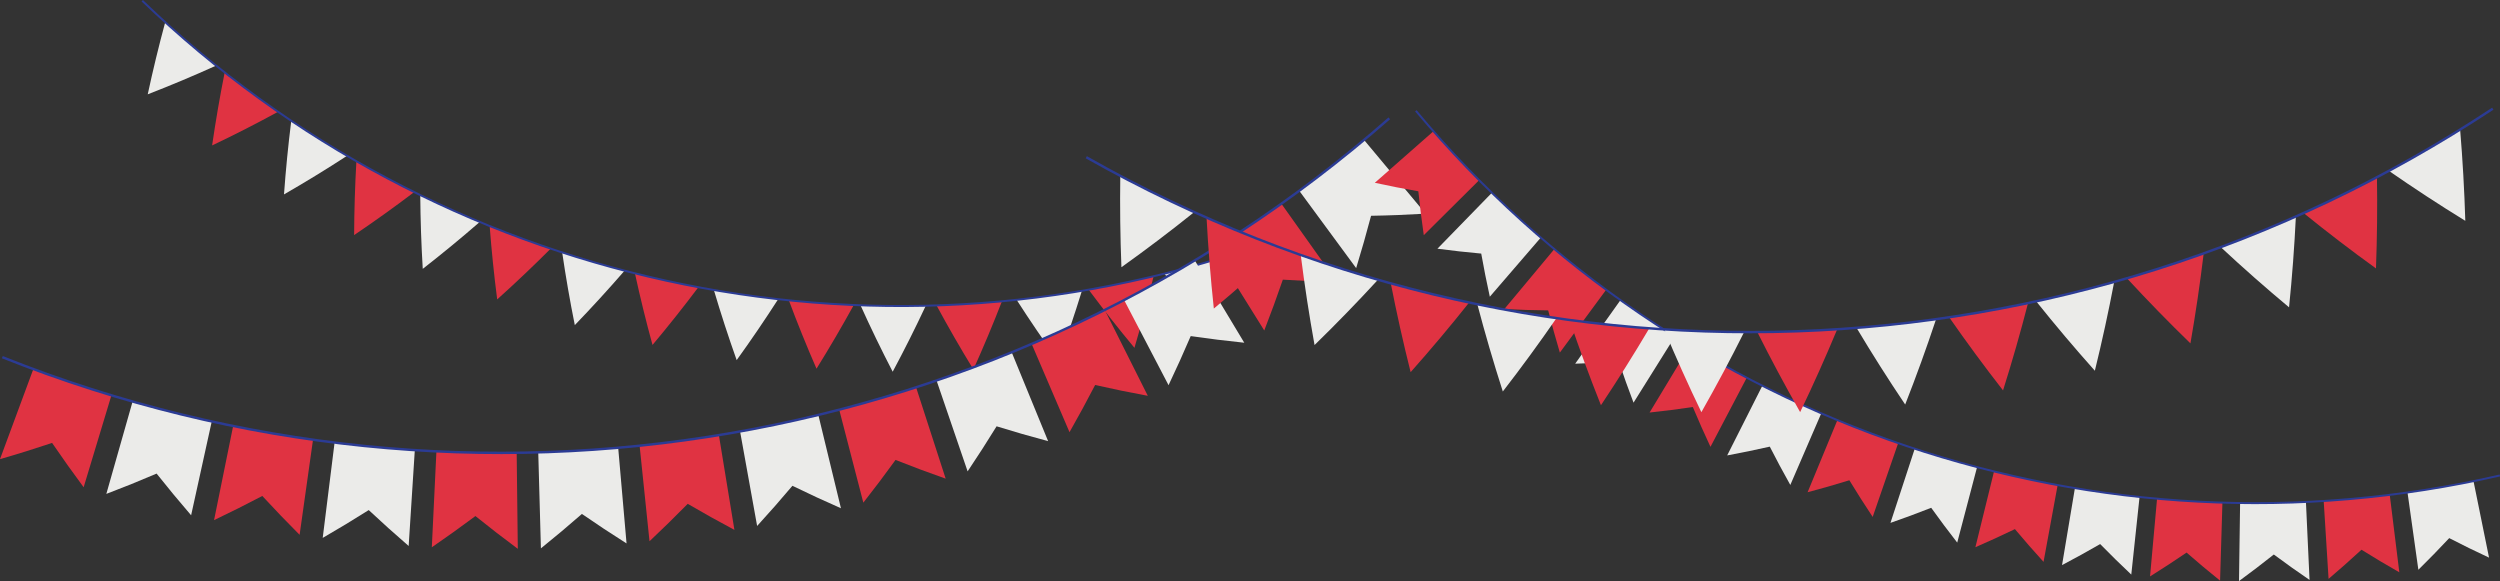 <?xml version="1.0" encoding="UTF-8"?><svg xmlns="http://www.w3.org/2000/svg" xmlns:xlink="http://www.w3.org/1999/xlink" height="238.2" preserveAspectRatio="xMidYMid meet" version="1.0" viewBox="0.0 0.0 1024.8 238.2" width="1024.8" zoomAndPan="magnify"><rect x="0.0" y="0.0" width="1024.8" height="238.2" fill="#333333" stroke="none"/><defs><clipPath id="a"><path d="M 881 204 L 912 204 L 912 238.191 L 881 238.191 Z M 881 204"/></clipPath><clipPath id="b"><path d="M 917 205 L 947 205 L 947 238.191 L 917 238.191 Z M 917 205"/></clipPath><clipPath id="c"><path d="M 568 33 L 1024.84 33 L 1024.84 218 L 568 218 Z M 568 33"/></clipPath><clipPath id="d"><path d="M 431 30 L 1024.84 30 L 1024.84 151 L 431 151 Z M 431 30"/></clipPath></defs><g><g id="change1_1"><path d="M 67.73 9.105 C 65.094 18.832 62.703 28.691 60.559 38.664 C 70.066 34.977 79.41 31.051 88.574 26.898 C 81.473 21.203 74.523 15.27 67.73 9.105" fill="#ebebe9"/></g><g id="change2_1"><path d="M 92.102 29.699 C 90.133 39.566 88.41 49.543 86.949 59.617 C 96.141 55.246 105.148 50.648 113.973 45.836 C 106.543 40.695 99.25 35.316 92.102 29.699" fill="#e03342"/></g><g id="change1_2"><path d="M 119.395 49.527 C 118.145 59.496 117.148 69.555 116.414 79.695 C 125.227 74.625 133.84 69.348 142.25 63.875 C 134.508 59.336 126.887 54.551 119.395 49.527" fill="#ebebe9"/></g><g id="change2_2"><path d="M 146.094 66.102 C 145.52 76.121 145.211 86.211 145.164 96.363 C 153.578 90.68 161.785 84.805 169.773 78.746 C 161.773 74.777 153.875 70.562 146.094 66.102" fill="#e03342"/></g><g id="change1_3"><path d="M 172.273 79.977 C 172.348 90 172.688 100.082 173.297 110.211 C 181.301 103.973 189.086 97.562 196.648 90.988 C 188.43 87.566 180.301 83.895 172.273 79.977" fill="#ebebe9"/></g><g id="change2_3"><path d="M 200.727 92.664 C 201.484 102.652 202.508 112.684 203.809 122.734 C 211.348 115.957 218.66 109.02 225.738 101.934 C 217.316 99.094 208.977 96.004 200.727 92.664" fill="#e03342"/></g><g id="change1_4"><path d="M 230.457 103.492 C 231.906 113.402 233.629 123.332 235.625 133.27 C 242.66 125.973 249.461 118.535 256.016 110.969 C 247.43 108.73 238.902 106.238 230.457 103.492" fill="#ebebe9"/></g><g id="change2_4"><path d="M 260.273 112.055 C 262.402 121.84 264.801 131.625 267.477 141.398 C 273.992 133.633 280.258 125.742 286.273 117.742 C 277.555 116.102 268.883 114.207 260.273 112.055" fill="#e03342"/></g><g id="change1_5"><path d="M 292.625 118.887 C 295.469 128.488 298.586 138.07 301.977 147.621 C 307.902 139.398 313.574 131.07 318.988 122.645 C 310.16 121.652 301.371 120.398 292.625 118.887" fill="#ebebe9"/></g><g id="change2_5"><path d="M 323.367 123.117 C 326.871 132.5 330.648 141.844 334.703 151.137 C 340.055 142.527 345.145 133.824 349.973 125.047 C 341.078 124.668 332.203 124.023 323.367 123.117" fill="#e03342"/></g><g id="change1_6"><path d="M 352.746 125.156 C 356.871 134.289 361.266 143.367 365.934 152.375 C 370.719 143.43 375.238 134.41 379.492 125.332 C 370.566 125.539 361.645 125.48 352.746 125.156" fill="#ebebe9"/></g><g id="change2_6"><path d="M 383.914 125.211 C 388.68 134.031 393.711 142.781 399.016 151.441 C 403.184 142.184 407.086 132.867 410.715 123.516 C 401.781 124.348 392.848 124.914 383.914 125.211" fill="#e03342"/></g><g id="change1_7"><path d="M 416.738 122.91 C 422.156 131.359 427.844 139.711 433.793 147.953 C 437.297 138.41 440.527 128.828 443.488 119.227 C 434.586 120.727 425.664 121.953 416.738 122.91" fill="#ebebe9"/></g><g id="change2_7"><path d="M 446.266 118.75 C 452.258 126.812 458.516 134.762 465.031 142.586 C 467.922 132.82 470.535 123.039 472.879 113.254 C 464.035 115.359 455.16 117.191 446.266 118.75" fill="#e03342"/></g><g id="change1_8"><path d="M 477.258 112.188 C 483.84 119.797 490.68 127.273 497.773 134.602 C 500.004 124.648 501.957 114.695 503.637 104.758 C 494.887 107.512 486.09 109.988 477.258 112.188" fill="#ebebe9"/></g><path d="M 583.008 2378.97 C 1798.203 1210.533 3566.133 822.603 5158.867 1374.869" fill="none" stroke="#2b3b94" stroke-miterlimit="10" stroke-width="8.121" transform="matrix(.1 0 0 -.1 0 238.19)"/><g id="change2_8"><path d="M 13.668 151.297 C 24.266 155.223 34.941 158.809 45.672 162.055 C 41.879 174.613 38.082 187.172 34.289 199.73 C 29.832 193.723 25.516 187.664 21.352 181.559 C 14.344 183.91 7.227 186.129 0 188.211 C 4.555 175.906 9.109 163.602 13.668 151.297" fill="#e03342"/></g><g id="change1_9"><path d="M 54.352 164.602 C 65.117 167.664 75.934 170.391 86.797 172.777 C 83.977 185.594 81.16 198.406 78.344 211.223 C 73.484 205.586 68.766 199.887 64.195 194.133 C 57.441 197.031 50.57 199.809 43.586 202.461 C 47.176 189.84 50.762 177.223 54.352 164.602" fill="#ebebe9"/></g><g id="change2_9"><path d="M 95.574 174.637 C 106.453 176.844 117.371 178.719 128.312 180.262 C 126.48 193.254 124.648 206.242 122.816 219.234 C 117.582 213.992 112.48 208.68 107.523 203.301 C 101.055 206.715 94.461 210.02 87.746 213.211 C 90.355 200.352 92.965 187.492 95.574 174.637" fill="#e03342"/></g><g id="change1_10"><path d="M 137.148 181.434 C 148.098 182.797 159.066 183.828 170.039 184.527 C 169.199 197.621 168.359 210.715 167.52 223.809 C 161.93 218.98 156.473 214.074 151.148 209.09 C 144.992 212.992 138.703 216.793 132.285 220.492 C 133.906 207.473 135.527 194.453 137.148 181.434" fill="#ebebe9"/></g><g id="change2_10"><path d="M 178.898 185.023 C 189.867 185.547 200.84 185.746 211.797 185.613 C 211.949 198.734 212.102 211.852 212.258 224.973 C 206.336 220.582 200.543 216.102 194.883 211.539 C 189.059 215.895 183.102 220.164 177.012 224.34 C 177.641 211.234 178.27 198.129 178.898 185.023" fill="#e03342"/></g><g id="change1_11"><path d="M 220.641 185.438 C 231.586 185.133 242.512 184.504 253.406 183.551 C 254.547 196.621 255.688 209.691 256.832 222.762 C 250.609 218.828 244.508 214.797 238.535 210.672 C 233.07 215.457 227.469 220.16 221.73 224.785 C 221.367 211.668 221.004 198.555 220.641 185.438" fill="#ebebe9"/></g><g id="change2_11"><path d="M 262.191 182.711 C 273.066 181.586 283.902 180.137 294.684 178.367 C 296.805 191.316 298.93 204.262 301.051 217.211 C 294.555 213.754 288.176 210.191 281.91 206.527 C 276.832 211.707 271.609 216.82 266.246 221.863 C 264.895 208.812 263.543 195.762 262.191 182.711" fill="#e03342"/></g><g id="change1_12"><path d="M 303.375 176.871 C 314.129 174.93 324.824 172.672 335.449 170.098 C 338.539 182.848 341.633 195.598 344.723 208.348 C 337.98 205.391 331.352 202.32 324.828 199.137 C 320.156 204.684 315.332 210.176 310.363 215.605 C 308.035 202.695 305.707 189.781 303.375 176.871" fill="#ebebe9"/></g><g id="change2_12"><path d="M 344.012 167.949 C 354.594 165.203 365.102 162.145 375.52 158.77 C 379.566 171.25 383.609 183.73 387.652 196.211 C 380.699 193.777 373.844 191.215 367.098 188.535 C 362.848 194.418 358.445 200.258 353.895 206.047 C 350.602 193.348 347.305 180.648 344.012 167.949" fill="#e03342"/></g><g id="change1_13"><path d="M 383.91 155.977 C 394.281 152.434 404.555 148.582 414.719 144.418 C 419.695 156.555 424.672 168.695 429.648 180.836 C 422.512 178.938 415.469 176.906 408.523 174.75 C 404.715 180.941 400.754 187.102 396.645 193.223 C 392.398 180.805 388.156 168.391 383.91 155.977" fill="#ebebe9"/></g><g id="change2_13"><path d="M 422.902 140.984 C 433.008 136.656 443 132.016 452.863 127.066 C 458.746 138.793 464.629 150.523 470.512 162.25 C 463.227 160.914 456.027 159.434 448.918 157.816 C 445.57 164.293 442.066 170.742 438.414 177.16 C 433.242 165.102 428.074 153.043 422.902 140.984" fill="#e03342"/></g><g id="change1_14"><path d="M 460.801 123.008 C 470.594 117.895 480.254 112.477 489.77 106.758 C 496.531 118 503.289 129.246 510.051 140.492 C 502.652 139.73 495.336 138.824 488.098 137.77 C 485.223 144.496 482.195 151.207 479.012 157.898 C 472.941 146.27 466.871 134.637 460.801 123.008" fill="#ebebe9"/></g><g id="change2_14"><path d="M 497.422 102.07 C 506.855 96.188 516.141 90 525.262 83.512 C 532.863 94.203 540.469 104.898 548.07 115.59 C 540.598 115.43 533.195 115.109 525.863 114.637 C 523.477 121.586 520.938 128.535 518.246 135.473 C 511.305 124.34 504.363 113.203 497.422 102.07" fill="#e03342"/></g><g id="change1_15"><path d="M 532.59 78.211 C 541.617 71.562 550.477 64.613 559.152 57.367 C 567.562 67.438 575.973 77.512 584.379 87.582 C 576.871 88.039 569.422 88.328 562.031 88.453 C 560.148 95.602 558.109 102.754 555.918 109.91 C 548.141 99.344 540.363 88.777 532.59 78.211" fill="#ebebe9"/></g><path d="M 9.609 917.759 C 1938.047 149.166 4134.648 527.408 5694.922 1896.744" fill="none" stroke="#2b3b94" stroke-miterlimit="10" stroke-width="10" transform="matrix(.1 0 0 -.1 0 238.19)"/><g id="change2_15"><path d="M 587.59 53.812 C 593.652 60.711 599.902 67.395 606.324 73.859 C 598.762 81.375 591.199 88.891 583.637 96.406 C 582.77 90.391 582.023 84.391 581.402 78.414 C 575.484 77.395 569.535 76.23 563.566 74.93 C 571.574 67.891 579.582 60.852 587.59 53.812" fill="#e03342"/></g><g id="change1_16"><path d="M 611.547 79.031 C 618.062 85.379 624.746 91.504 631.59 97.406 C 624.629 105.48 617.668 113.555 610.703 121.633 C 609.406 115.727 608.23 109.828 607.184 103.949 C 601.234 103.418 595.25 102.75 589.23 101.949 C 596.672 94.309 604.109 86.672 611.547 79.031" fill="#ebebe9"/></g><g id="change2_16"><path d="M 637.148 102.121 C 644.078 107.902 651.164 113.457 658.391 118.781 C 652.066 127.367 645.738 135.949 639.414 144.535 C 637.695 138.762 636.098 132.996 634.629 127.234 C 628.684 127.18 622.695 126.996 616.66 126.684 C 623.492 118.496 630.32 110.309 637.148 102.121" fill="#e03342"/></g><g id="change1_17"><path d="M 664.258 123.031 C 671.562 128.234 679.008 133.207 686.582 137.945 C 680.93 146.984 675.273 156.023 669.617 165.062 C 667.48 159.449 665.473 153.836 663.594 148.219 C 657.68 148.629 651.719 148.922 645.699 149.086 C 651.887 140.402 658.07 131.719 664.258 123.031" fill="#ebebe9"/></g><g id="change2_17"><path d="M 692.727 141.719 C 700.371 146.332 708.141 150.707 716.023 154.844 C 711.07 164.285 706.113 173.727 701.156 183.168 C 698.621 177.738 696.207 172.301 693.922 166.852 C 688.074 167.719 682.164 168.473 676.199 169.105 C 681.707 159.977 687.219 150.848 692.727 141.719" fill="#e03342"/></g><g id="change1_18"><path d="M 722.414 158.133 C 730.359 162.141 738.418 165.906 746.574 169.434 C 742.348 179.219 738.117 189.008 733.887 198.793 C 730.957 193.578 728.148 188.34 725.469 183.086 C 719.719 184.395 713.895 185.598 708.004 186.688 C 712.809 177.168 717.613 167.652 722.414 158.133" fill="#ebebe9"/></g><g id="change2_18"><path d="M 753.184 172.223 C 761.395 175.617 769.703 178.762 778.094 181.66 C 774.613 191.738 771.137 201.816 767.652 211.895 C 764.344 206.918 761.152 201.906 758.09 196.871 C 752.457 198.613 746.75 200.25 740.969 201.785 C 745.039 191.93 749.109 182.078 753.184 172.223" fill="#e03342"/></g><g id="change1_19"><path d="M 784.891 183.949 C 793.328 186.711 801.848 189.227 810.441 191.484 C 807.727 201.797 805.016 212.109 802.305 222.422 C 798.625 217.703 795.066 212.945 791.637 208.152 C 786.148 210.316 780.582 212.379 774.934 214.344 C 778.254 204.211 781.57 194.078 784.891 183.949" fill="#ebebe9"/></g><g id="change2_19"><path d="M 817.391 193.254 C 826.02 195.379 834.719 197.246 843.469 198.855 C 841.543 209.344 839.617 219.828 837.688 230.316 C 833.656 225.891 829.742 221.41 825.953 216.891 C 820.641 219.457 815.238 221.934 809.754 224.316 C 812.301 213.961 814.848 203.609 817.391 193.254" fill="#e03342"/></g><g id="change1_20"><path d="M 850.547 200.098 C 859.328 201.57 868.164 202.777 877.043 203.727 C 875.914 214.328 874.785 224.93 873.656 235.531 C 869.285 231.422 865.031 227.25 860.898 223.023 C 855.785 225.984 850.574 228.859 845.273 231.648 C 847.031 221.133 848.789 210.617 850.547 200.098" fill="#ebebe9"/></g><g clip-path="url(#a)" id="change2_28"><path d="M 884.219 204.434 C 893.117 205.234 902.055 205.777 911.016 206.047 C 910.695 216.703 910.375 227.359 910.055 238.02 C 905.359 234.25 900.785 230.414 896.324 226.512 C 891.43 229.848 886.434 233.109 881.344 236.289 C 882.301 225.672 883.262 215.051 884.219 204.434" fill="#e03342"/></g><g clip-path="url(#b)" id="change1_30"><path d="M 918.262 206.207 C 927.234 206.332 936.238 206.188 945.25 205.77 C 945.742 216.422 946.234 227.07 946.727 237.723 C 941.73 234.324 936.848 230.848 932.082 227.301 C 927.43 231 922.672 234.633 917.812 238.191 C 917.961 227.527 918.109 216.867 918.262 206.207" fill="#ebebe9"/></g><g id="change2_20"><path d="M 952.531 205.375 C 961.551 204.809 970.578 203.969 979.605 202.852 C 980.914 213.434 982.223 224.012 983.531 234.594 C 978.25 231.598 973.078 228.508 968.02 225.34 C 963.629 229.391 959.133 233.379 954.527 237.297 C 953.859 226.656 953.195 216.016 952.531 205.375" fill="#e03342"/></g><g id="change1_21"><path d="M 986.891 201.887 C 995.914 200.617 1004.93 199.07 1013.941 197.238 C 1016.059 207.688 1018.18 218.137 1020.309 228.586 C 1014.762 226.012 1009.328 223.344 1003.988 220.582 C 999.887 224.965 995.668 229.293 991.336 233.562 C 989.855 223.004 988.371 212.445 986.891 201.887" fill="#ebebe9"/></g><g clip-path="url(#c)"><path d="M 5803.906 1927.759 C 6886.211 633.619 8603.008 56.041 10247.5 432.877" fill="none" stroke="#2b3b94" stroke-miterlimit="10" stroke-width="8.127" transform="matrix(.1 0 0 -.1 0 238.19)"/></g><g id="change1_22"><path d="M 459.227 72.09 C 459.051 84.504 459.207 96.992 459.691 109.543 C 469.914 102.246 479.859 94.711 489.523 86.953 C 479.316 82.328 469.211 77.371 459.227 72.09" fill="#ebebe9"/></g><g id="change2_21"><path d="M 494.59 89.219 C 495.25 101.594 496.246 114.02 497.574 126.488 C 507.207 118.465 516.551 110.227 525.605 101.793 C 515.176 97.93 504.832 93.738 494.59 89.219" fill="#e03342"/></g><g id="change1_23"><path d="M 533.203 104.547 C 534.754 116.82 536.637 129.121 538.859 141.441 C 547.82 132.703 556.484 123.777 564.848 114.68 C 554.227 111.629 543.676 108.25 533.203 104.547" fill="#ebebe9"/></g><g id="change2_22"><path d="M 570.117 116.164 C 572.492 128.293 575.199 140.426 578.246 152.551 C 586.551 143.199 594.543 133.688 602.227 124.02 C 591.469 121.727 580.762 119.109 570.117 116.164" fill="#e03342"/></g><g id="change1_24"><path d="M 605.586 124.727 C 608.73 136.664 612.215 148.586 616.035 160.48 C 623.68 150.598 631.012 140.574 638.023 130.422 C 627.172 128.848 616.355 126.949 605.586 124.727" fill="#ebebe9"/></g><g id="change2_23"><path d="M 643.402 131.176 C 647.352 142.863 651.637 154.512 656.258 166.109 C 663.184 155.723 669.785 145.211 676.066 134.598 C 665.156 133.781 654.266 132.641 643.402 131.176" fill="#e03342"/></g><g id="change1_25"><path d="M 682.176 135.02 C 686.93 146.398 692.016 157.719 697.43 168.961 C 703.598 158.109 709.438 147.16 714.949 136.133 C 704.02 136.086 693.094 135.715 682.176 135.02" fill="#ebebe9"/></g><g id="change2_24"><path d="M 720.363 136.129 C 725.887 147.152 731.738 158.094 737.914 168.938 C 743.312 157.684 748.383 146.359 753.117 134.973 C 742.211 135.684 731.289 136.066 720.363 136.129" fill="#e03342"/></g><g id="change1_26"><path d="M 761.043 134.402 C 767.363 144.988 774.008 155.469 780.973 165.828 C 785.531 154.211 789.754 142.543 793.641 130.84 C 782.809 132.352 771.938 133.539 761.043 134.402" fill="#ebebe9"/></g><g id="change2_25"><path d="M 799.008 130.062 C 806.055 140.188 813.414 150.184 821.086 160.031 C 824.84 148.125 828.258 136.191 831.336 124.242 C 820.609 126.508 809.828 128.445 799.008 130.062" fill="#e03342"/></g><g id="change1_27"><path d="M 834.68 123.527 C 842.391 133.164 850.402 142.652 858.723 151.973 C 861.699 139.84 864.34 127.703 866.645 115.574 C 856.055 118.547 845.398 121.199 834.68 123.527" fill="#ebebe9"/></g><g id="change2_26"><path d="M 871.883 114.074 C 880.258 123.148 888.934 132.047 897.902 140.758 C 900.051 128.441 901.859 116.141 903.336 103.871 C 892.934 107.594 882.445 110.996 871.883 114.074" fill="#e03342"/></g><g id="change1_28"><path d="M 910.34 101.312 C 919.383 109.738 928.715 117.965 938.328 125.98 C 939.598 113.527 940.527 101.109 941.125 88.754 C 930.965 93.262 920.695 97.445 910.34 101.312" fill="#ebebe9"/></g><g id="change2_27"><path d="M 944.293 87.336 C 953.906 95.125 963.797 102.699 973.961 110.039 C 974.426 97.512 974.559 85.043 974.367 72.652 C 964.461 77.867 954.43 82.762 944.293 87.336" fill="#e03342"/></g><g id="change1_29"><path d="M 979.262 70.043 C 989.441 77.113 999.883 83.945 1010.578 90.523 C 1010.199 77.969 1009.488 65.496 1008.461 53.125 C 998.867 59.086 989.129 64.723 979.262 70.043" fill="#ebebe9"/></g><g clip-path="url(#d)"><path d="M 4452.891 1737.33 C 6259.297 714.361 8486.875 791.275 10218.398 1936.392" fill="none" stroke="#2b3b94" stroke-miterlimit="10" stroke-width="10" transform="matrix(.1 0 0 -.1 0 238.19)"/></g></g></svg>